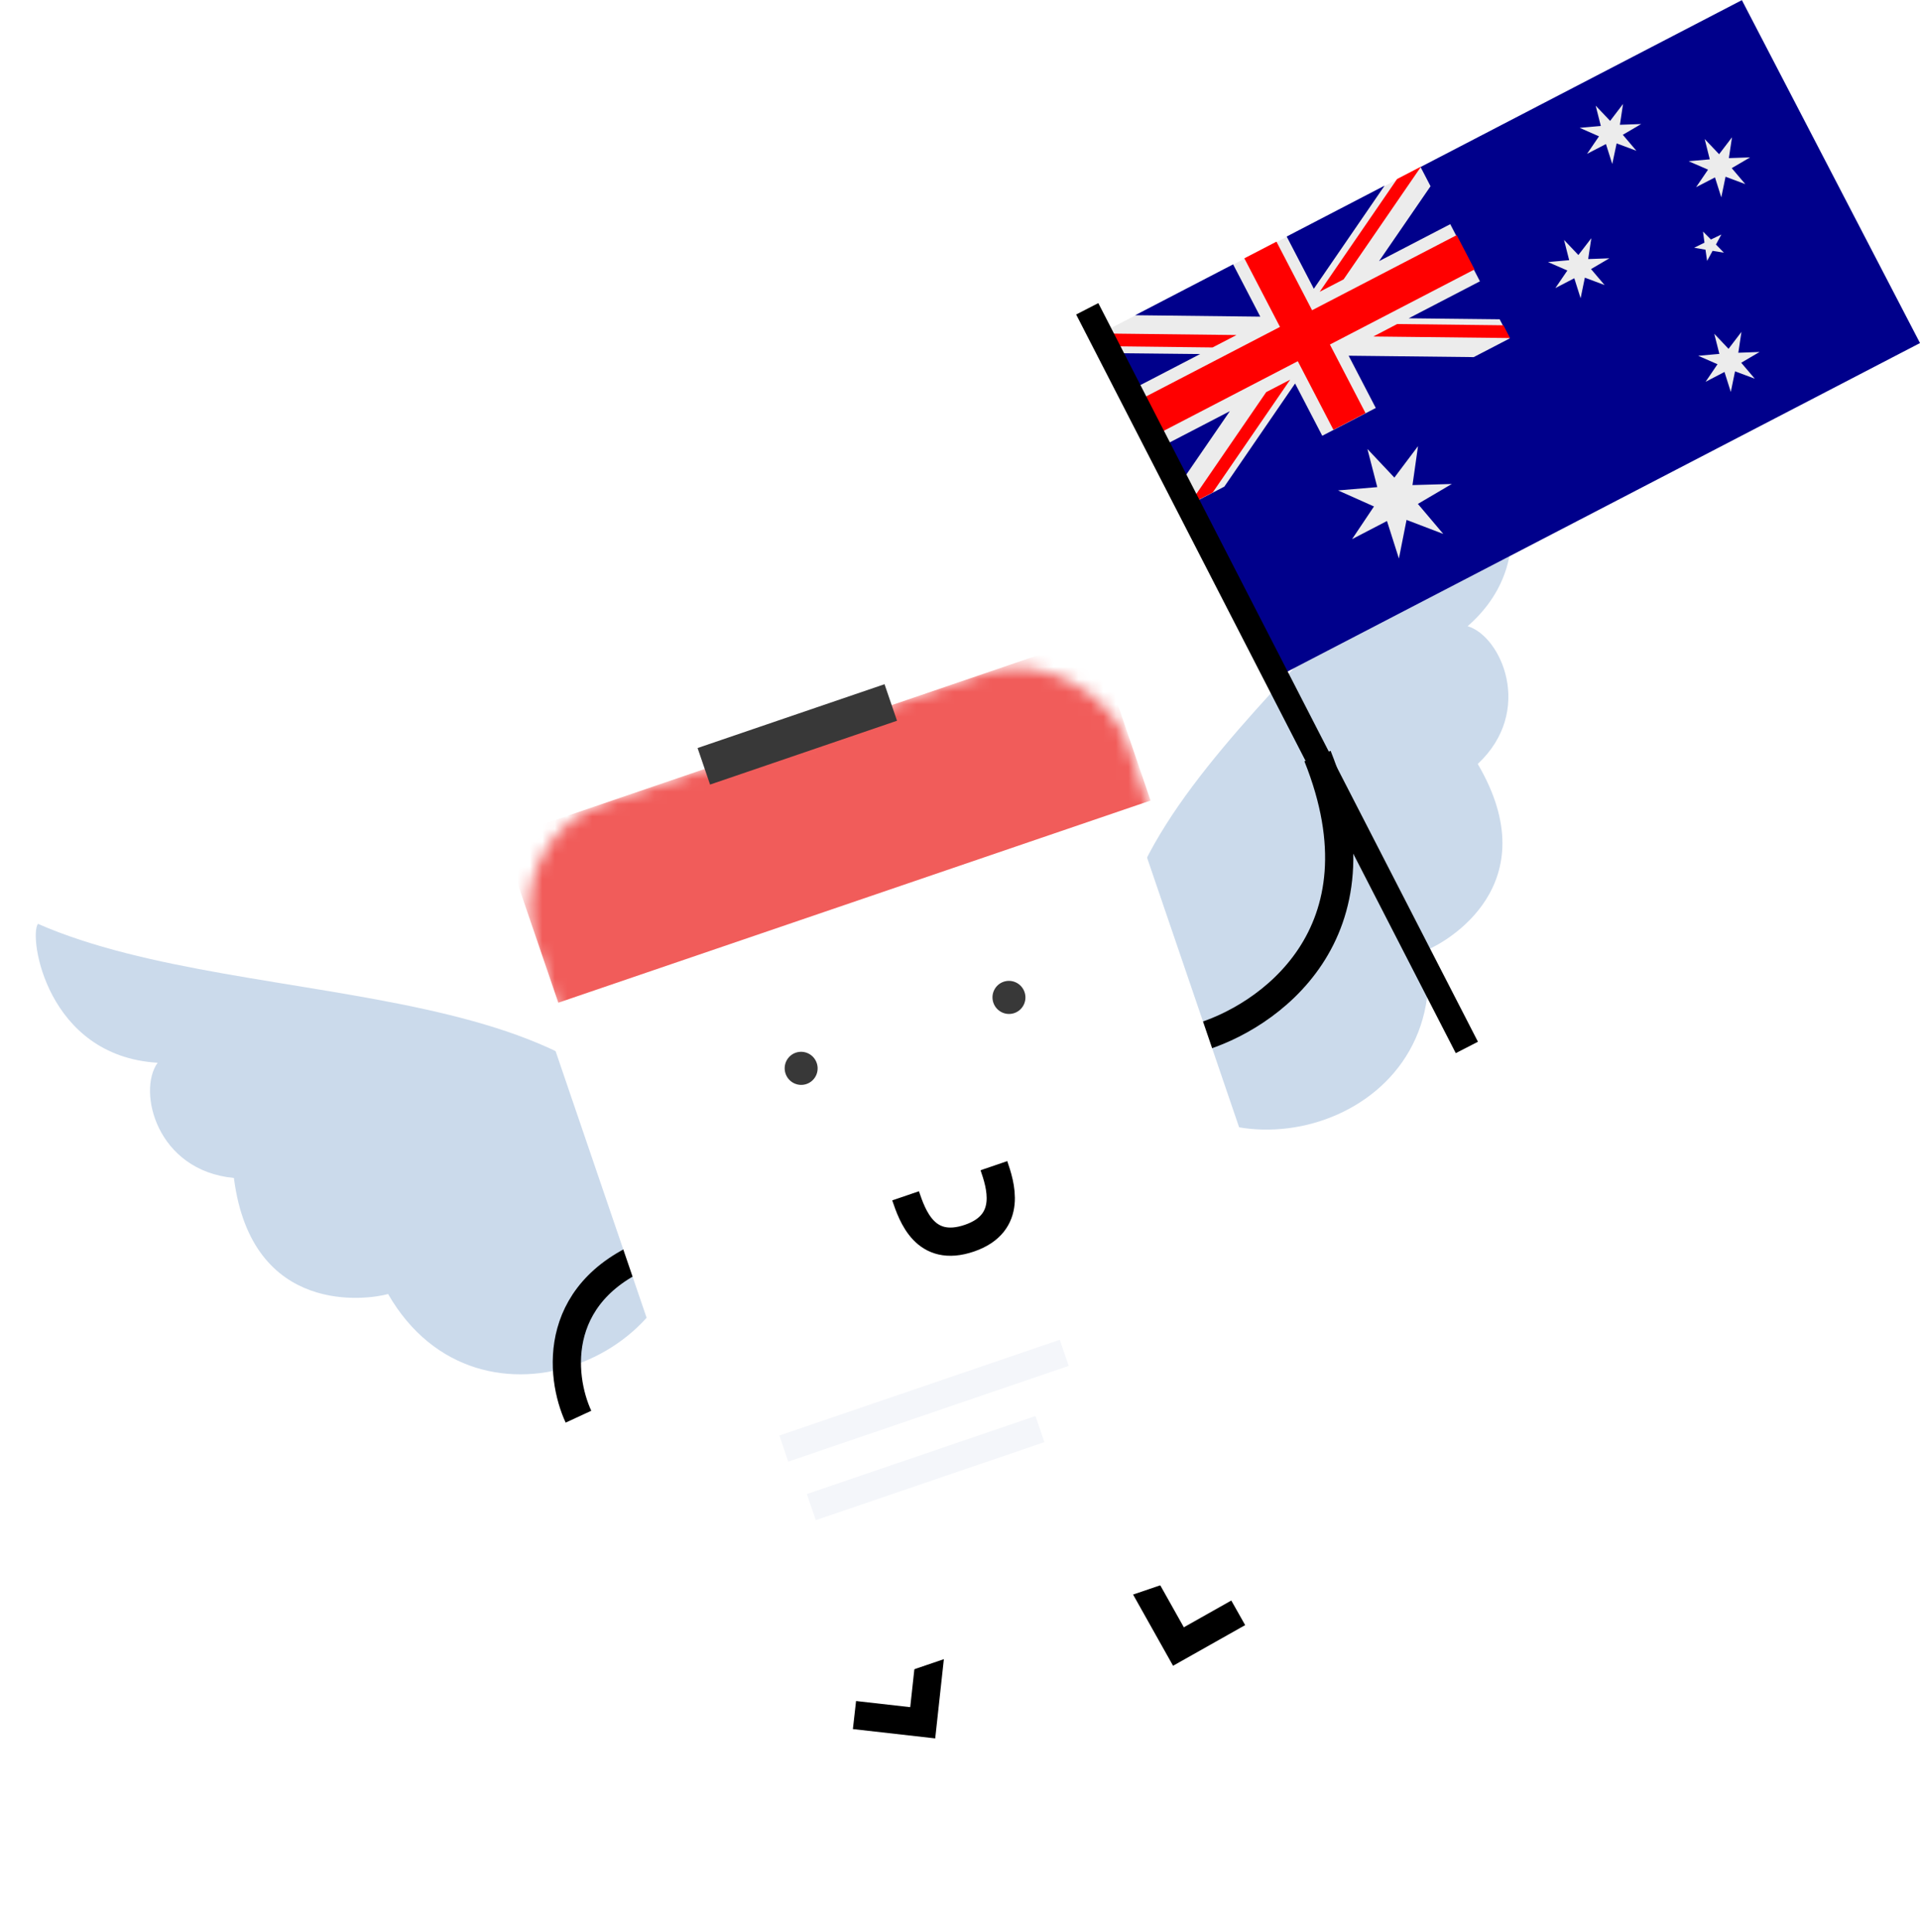<svg width="154" height="155" viewBox="0 0 154 155" fill="none" xmlns="http://www.w3.org/2000/svg">
<path d="M54.577 96.83C51.613 77.295 20.29 81.673 3.044 74.111C2.283 75.144 3.742 84.73 12.644 85.254C10.996 87.538 12.562 93.913 18.76 94.496C20.189 105.678 29.57 104.251 31.128 103.807C38.448 116.52 56.499 108.402 54.577 96.83Z" fill="#CBDAEB"/>
<path d="M91.614 85.033C82.015 67.763 109.476 52.074 118.498 35.545C119.732 35.898 124.439 44.375 117.716 50.233C120.417 51.032 123.075 57.034 118.528 61.285C124.234 71.007 115.939 75.614 114.435 76.215C116.416 90.751 97.169 95.365 91.614 85.033Z" fill="#CBDAEB"/>
<path d="M46.398 113.648C44.901 110.417 44.11 103.203 52.921 100.196" stroke="black" stroke-width="2.264"/>
<path d="M96.011 83.284C101.62 81.698 111.407 74.949 105.676 60.652" stroke="black" stroke-width="2.264"/>
<path d="M88.13 120.699L94.521 132.085L99.316 129.381" stroke="black" stroke-width="2.264"/>
<path d="M75.425 125.232L74.01 138.202L68.536 137.582" stroke="black" stroke-width="2.264"/>
<g filter="url(#filter0_d)">
<rect x="40.273" y="67.23" width="49.912" height="69.498" rx="10.187" transform="rotate(-18.848 40.273 67.23)" fill="white"/>
</g>
<mask id="mask0" mask-type="alpha" maskUnits="userSpaceOnUse" x="42" y="53" width="66" height="79">
<rect x="39.997" y="67.259" width="50.197" height="70.665" rx="9.055" transform="rotate(-18.848 39.997 67.259)" fill="white"/>
</mask>
<g mask="url(#mask0)">
<rect x="40.273" y="67.232" width="50.197" height="13.953" transform="rotate(-18.848 40.273 67.232)" fill="#F15C5A"/>
</g>
<rect width="15.851" height="3.099" transform="matrix(0.946 -0.323 0.323 0.946 55.952 60.007)" fill="#383838"/>
<ellipse cx="64.259" cy="85.703" rx="1.321" ry="1.328" transform="rotate(-18.848 64.259 85.703)" fill="#383838"/>
<ellipse cx="80.927" cy="80.013" rx="1.321" ry="1.328" transform="rotate(-18.848 80.927 80.013)" fill="#383838"/>
<path d="M72.635 95.929C73.184 97.536 74.209 100.537 77.751 99.328C81.293 98.119 80.218 94.972 79.719 93.511" stroke="black" stroke-width="2.264" stroke-linejoin="round"/>
<rect width="23.777" height="2.213" transform="matrix(0.946 -0.323 0.323 0.946 62.51 115.158)" fill="#F4F6FA"/>
<rect x="64.716" y="119.854" width="19.374" height="2.213" transform="rotate(-18.848 64.716 119.854)" fill="#F4F6FA"/>
<path d="M88.148 26.818L139.691 0.047L153.964 27.527L102.421 54.298L88.148 26.818Z" fill="#ECECEC"/>
<path d="M91.05 25.287L101.085 25.402L98.906 21.207L91.05 25.287ZM103.203 18.975L105.38 23.165L111.057 14.892L103.203 18.975ZM113.941 13.398L114.741 14.939L110.611 20.95L116.322 17.983L118.703 22.567L112.991 25.534L120.286 25.615L121.085 27.152L118.205 28.648L108.172 28.536L110.349 32.728L106.056 34.958L103.877 30.763L98.201 39.038L95.312 40.538L102.456 54.291L154 27.52L139.713 0.012L113.941 13.398ZM88.969 28.325L90.55 31.369L96.264 28.402L88.969 28.325ZM127.988 8.478L129.146 9.698L130.181 8.341L129.929 10.011L131.637 9.95L130.163 10.814L131.252 12.095L129.668 11.503L129.317 13.157L128.811 11.555L127.295 12.342L128.253 10.937L126.702 10.255L128.4 10.104L127.986 8.475L127.988 8.478ZM136.729 11.152L137.887 12.371L138.921 11.013L138.669 12.684L140.373 12.625L138.899 13.489L139.988 14.771L138.404 14.178L138.061 15.832L137.556 14.231L136.039 15.018L136.999 13.61L135.442 12.933L137.139 12.783L136.729 11.152ZM92.931 35.953L94.514 39.001L98.644 32.985L92.931 35.953ZM125.442 19.24L126.599 20.459L127.637 19.108L127.385 20.782L129.087 20.721L127.613 21.586L128.702 22.867L127.118 22.274L126.778 23.925L126.272 22.321L124.755 23.108L125.715 21.7L124.163 21.023L125.861 20.872L125.448 19.243L125.442 19.24ZM136.589 18.568L137.232 19.214L138.067 18.812L137.634 19.617L138.273 20.271L137.362 20.123L136.925 20.93L136.794 20.03L135.887 19.875L136.713 19.466L136.594 18.566L136.589 18.568ZM109.676 36.015L111.84 38.312L113.737 35.79L113.293 38.914L116.447 38.824L113.726 40.424L115.763 42.833L112.817 41.707L112.204 44.803L111.247 41.795L108.448 43.25L110.204 40.629L107.323 39.342L110.469 39.078L109.679 36.021L109.676 36.015ZM137.485 26.763L138.643 27.983L139.678 26.625L139.427 28.298L141.134 28.235L139.66 29.099L140.749 30.38L139.165 29.788L138.824 31.442L138.319 29.839L136.802 30.627L137.759 29.219L136.21 28.541L137.908 28.39L137.494 26.761L137.485 26.763Z" fill="#00008B"/>
<path d="M88.207 26.748L88.74 27.774L97.258 27.873L99.176 26.877L88.207 26.748ZM99.807 20.723L102.665 26.225L91.064 32.25L92.493 35.001L104.094 28.976L106.951 34.477L109.526 33.139L106.669 27.639L118.269 21.614L116.84 18.862L105.24 24.887L102.382 19.386L99.807 20.723ZM112.059 14.36L105.85 23.407L107.768 22.411L113.983 13.361L112.059 14.36ZM101.56 31.456L95.355 40.499L97.273 39.503L103.483 30.457L101.56 31.456ZM110.151 26.994L121.118 27.118L120.586 26.094L112.067 25.994L110.151 26.994Z" fill="#FF0000"/>
<path d="M87.205 24.772L117.654 84.027" stroke="black" stroke-width="2"/>
<defs>
<filter id="filter0_d" x="38.487" y="53.847" width="73.258" height="85.467" filterUnits="userSpaceOnUse" color-interpolation-filters="sRGB">
<feFlood flood-opacity="0" result="BackgroundImageFix"/>
<feColorMatrix in="SourceAlpha" type="matrix" values="0 0 0 0 0 0 0 0 0 0 0 0 0 0 0 0 0 0 127 0"/>
<feOffset dy="4.527"/>
<feGaussianBlur stdDeviation="2.264"/>
<feColorMatrix type="matrix" values="0 0 0 0 0 0 0 0 0 0 0 0 0 0 0 0 0 0 0.07 0"/>
<feBlend mode="normal" in2="BackgroundImageFix" result="effect1_dropShadow"/>
<feBlend mode="normal" in="SourceGraphic" in2="effect1_dropShadow" result="shape"/>
</filter>
</defs>
</svg>
